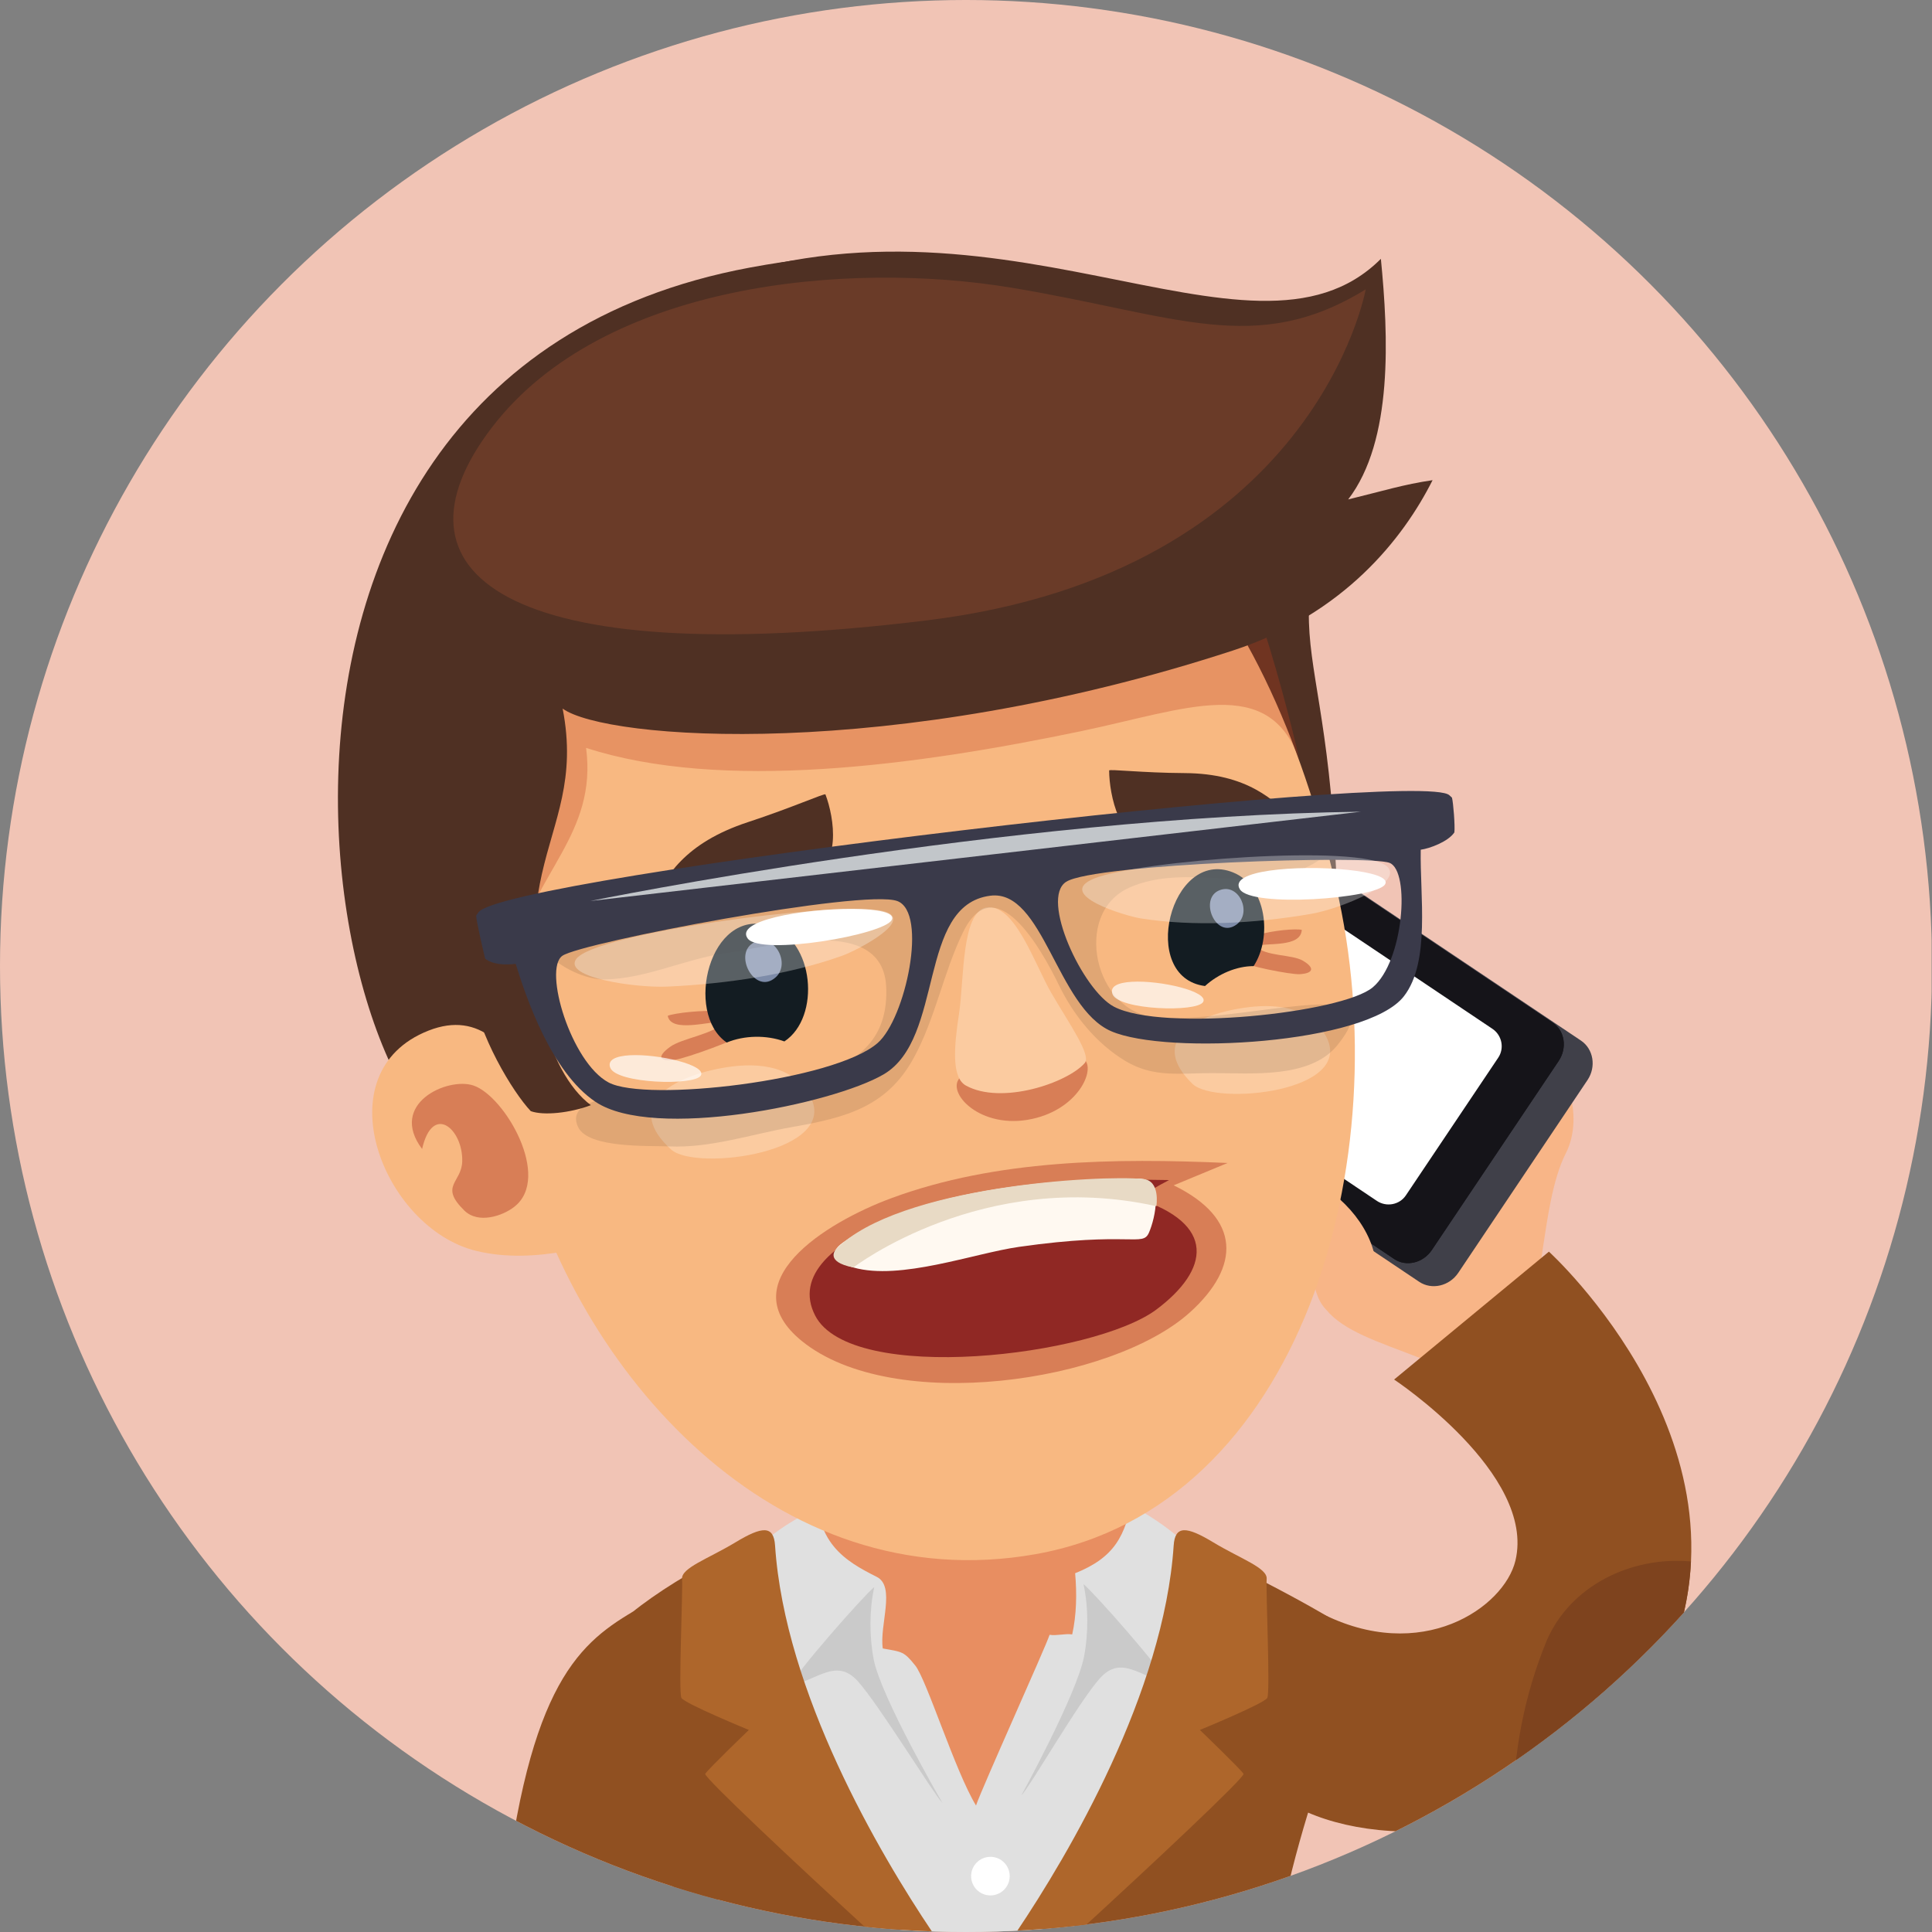 <?xml version="1.0" encoding="utf-8"?>
<!-- Generator: Adobe Illustrator 16.0.0, SVG Export Plug-In . SVG Version: 6.00 Build 0)  -->
<!DOCTYPE svg PUBLIC "-//W3C//DTD SVG 1.1//EN" "http://www.w3.org/Graphics/SVG/1.1/DTD/svg11.dtd">
<svg version="1.1" id="Ebene_1" xmlns="http://www.w3.org/2000/svg" xmlns:xlink="http://www.w3.org/1999/xlink" x="0px" y="0px"
	 width="130px" height="130px" viewBox="0 0 130 130" enable-background="new 0 0 130 130" xml:space="preserve">
<rect x="0" y="0" width="130" height="130" fill="#808080" stroke="none"/>
<g>
	<defs>
		<circle id="SVGID_1_" cx="65" cy="65" r="65"/>
	</defs>
	<clipPath id="SVGID_2_">
		<use xlink:href="#SVGID_1_"  overflow="visible"/>
	</clipPath>
	<rect x="-0.025" y="0" clip-path="url(#SVGID_2_)" fill="#F1C4B5" width="130" height="130"/>
	<g clip-path="url(#SVGID_2_)">
		<path fill="#905021" d="M33.708,130h15.246l-6.348-21.563C38.704,110.725,35.303,113.819,33.708,130z"/>
		<g>
			<path fill="#F8B587" d="M89.709,82.158c-3.609,6.69,1.471,7.409,6.589,9.521c2.551,1.055,5.74,3.132,6.828-1.023
				c0.629-2.389,0.291-4.132,0.67-6.536c0.315-2.016,0.657-4.743,1.571-6.532C107.878,72.675,100.896,61.457,89.709,82.158z"/>
			<g>
				<path fill="#404049" d="M83.273,54.524c-0.842-0.567-2.021-0.298-2.623,0.596L71.945,68.1c-0.6,0.896-0.399,2.092,0.441,2.655
					l23.107,15.493c0.84,0.565,2.023,0.296,2.627-0.597l8.702-12.98c0.597-0.895,0.398-2.089-0.444-2.653L83.273,54.524z"/>
				<path fill="#151419" d="M82.448,54.037c-0.806-0.541-1.944-0.265-2.533,0.614l-8.532,12.718
					c-0.586,0.875-0.406,2.035,0.396,2.574l22.04,14.777c0.805,0.538,1.941,0.266,2.529-0.615l8.531-12.716
					c0.587-0.879,0.409-2.035-0.396-2.575L82.448,54.037z"/>
				<path fill="#151419" d="M82.448,54.037c-0.806-0.541-1.944-0.265-2.533,0.614l-8.532,12.718
					c-0.586,0.875-0.406,2.035,0.396,2.574l22.04,14.777c0.805,0.538,1.941,0.266,2.529-0.615l8.531-12.716
					c0.587-0.879,0.409-2.035-0.396-2.575L82.448,54.037z"/>
				<path fill="#FFFFFF" d="M83.389,57.804c-0.645-0.431-1.521-0.266-1.944,0.367l-6.221,9.275c-0.425,0.635-0.248,1.506,0.396,1.94
					L92.65,80.808c0.645,0.428,1.521,0.262,1.947-0.373l6.219-9.271c0.425-0.637,0.246-1.508-0.398-1.94L83.389,57.804z"/>
			</g>
			<path fill="#F8B587" d="M89.355,80.054c-1.02-0.73-3.791-1.508-4.029,0.166c-0.156,1.058,1.777,2.547,2.325,3.358
				c0.885,1.296,0.343,4.15,2.176,4.924c1.481,0.627,2.356-0.669,2.656-1.958C93.049,84.178,91.572,81.643,89.355,80.054z"/>
			<path fill="#905021" d="M104.223,84.221l-10.416,8.605c0,0,9.567,6.336,8.162,12.191c-0.753,3.136-6.323,7.028-13.148,3.493
				c-1.794-0.931-1.254,13.265-0.838,13.441c6.121,2.662,18.518,1.939,23.885-9.352C118.982,97.624,104.223,84.221,104.223,84.221z"
				/>
			<path fill="#7E431E" d="M104.065,110.415c-1.521,3.701-2.249,7.609-2.263,11.576c3.928-1.462,7.656-4.324,10.064-9.391
				c1.223-2.578,1.798-5.105,1.915-7.533C109.707,104.698,105.635,106.737,104.065,110.415z"/>
		</g>
		<g>
			<path fill="#E0E0E0" d="M81.306,105.41c-8.458-9.752-23.973-6.644-29.738-1.805c-5.767,4.844-6.274,8.803,0.862,18.604
				c2.154,2.961,4.286,5.58,6.204,7.79h13.355C77.717,121.875,85.059,109.738,81.306,105.41z"/>
			<path opacity="0.1" fill="#010202" d="M72.906,106.595c0.334,1.512,0.334,3.324,0.038,4.867c-0.491,2.55-4.22,9.348-4.22,9.348
				c0.584-0.585,3.871-6.313,5.293-7.89c1.446-1.601,2.735-0.047,4.484,0.269C78.311,112.484,73.592,107.134,72.906,106.595z"/>
			<path opacity="0.1" fill="#010202" d="M58.827,106.791c-0.687,0.539-5.403,5.894-5.593,6.594c1.747-0.312,3.035-1.861,4.48-0.266
				c1.425,1.574,5.118,7.613,5.699,8.198c0,0-4.13-7.109-4.624-9.656C58.493,110.119,58.493,108.307,58.827,106.791z"/>
			<g>
				<path fill="#905021" d="M49.591,106.68c0.288-0.712,0.623-2.335,1.05-2.936c-4.582,1.958-9.883,5.443-10.762,7.771
					c-0.329,0.865,3.941,8.119,6.18,18.484h14.665C55.036,124.097,46.713,113.823,49.591,106.68z"/>
				<path fill="#905021" d="M91.834,110.542c-1.436-1.554-9.045-5.286-11.596-6.509c0.273,0.627,0.793,2.065,0.748,2.72
					c-0.668,9.529-6.691,18.185-11.01,23.247h16.026C88.288,118.344,92.467,111.23,91.834,110.542z"/>
			</g>
			<path fill="#E88E61" d="M61.747,91.403c-3.897,0.854-6.484,4.559-6.755,8.371c-0.281,4.009,1.889,5.271,3.999,6.328
				c1.298,0.646,0.173,3.259,0.41,4.82c1.31,0.234,1.416,0.188,2.184,1.146c0.766,0.95,2.689,7.125,4.089,9.422
				c0.398-1.189,4.7-10.688,4.95-11.487c0.48,0.076,1.036-0.097,1.523-0.027c0.292-1.319,0.318-2.743,0.197-4.116
				c2.632-1.059,3.402-2.478,3.89-5.248c0.415-2.347,0.546-5.447-1.523-7.109C71.58,90.983,65.483,90.58,61.747,91.403z"/>
			<path fill="#AE662B" d="M83.674,119.355c-0.216-0.335-2.938-2.95-2.938-2.95s4.324-1.777,4.535-2.154
				c0.215-0.381-0.105-7.26-0.039-8.006c0.063-0.747-1.776-1.366-3.59-2.462c-1.813-1.097-2.578-1.15-2.668,0.211
				c-0.658,9.891-7.021,20.721-10.578,26.006h4.165C77.632,125.35,83.803,119.562,83.674,119.355z"/>
			<path fill="#AE662B" d="M49.483,103.783c-1.814,1.096-3.653,1.715-3.589,2.462c0.065,0.746-0.256,7.625-0.042,8.006
				c0.214,0.377,4.538,2.154,4.538,2.154s-2.722,2.615-2.937,2.95c-0.131,0.206,6.042,5.994,11.11,10.645h4.167
				c-3.557-5.285-9.92-16.115-10.578-26.006C52.061,102.633,51.297,102.687,49.483,103.783z"/>
			<circle fill="#FFFFFF" cx="66.643" cy="126.24" r="1.298"/>
		</g>
		<g>
			<path fill="#4F3023" d="M88.07,41.151c0.254-16.789-14.342-27.47-37.601-23.149c-40.637,7.554-27.792,63.702-16.371,60.01
				c8.444-2.729,16.671-6.072,25.006-9.105c7.761-2.822,16.754-2.231,24.97-2.537c6.43-0.244,6.041-2.936,5.813-8.145
				C89.455,48.522,88.014,45.097,88.07,41.151z"/>
			<path fill="#F8B881" d="M53.157,29.949c-14.75,4.522-23.073,27.286-18.167,47.301c3.674,14.991,17.164,30.445,34.702,27.325
				c17.891-3.186,24.508-26.495,20.207-44.952C85.223,39.553,73.807,23.615,53.157,29.949z"/>
			<path fill="#F8B881" d="M28.841,69.345c-7.177,2.814-3.072,13.291,3.193,14.822c2.01,0.492,4.078,0.369,6.042,0.022
				c0.035-0.065,0.063-0.131,0.098-0.192c0.739-1.5-1.602-8.517-2.21-9.949C34.433,70.436,32.289,67.992,28.841,69.345z"/>
			<path opacity="0.3" fill="#BF3D1C" d="M80.084,32.8c-8.637-2.182-16.742-3.43-25.75-2.639
				c-6.024,0.525-15.038,1.117-19.381,6.034c-3.484,3.941-3.072,10.568-2.786,15.45c0.108,1.856,1.627,16,2.378,12.828
				c1.366-5.761,5.657-8.343,4.891-14.15c9.101,2.951,22.117,1.218,33.349-1.133c7.049-1.475,12.585-3.854,14.643,1.925
				C86.426,46.612,82.922,33.516,80.084,32.8z"/>
			<path opacity="0.4" fill="#A82A17" d="M31.859,73.042c-1.745-0.589-5.744,1.227-3.457,4.27c0.714-3.119,2.754-1.335,2.701,0.83
				c-0.037,1.455-1.577,1.636,0.15,3.32c0.935,0.908,2.572,0.361,3.362-0.266C37.128,79.223,33.981,73.763,31.859,73.042z"/>
			<path fill="#4F3023" d="M92.916,17.417c-8.781,8.779-26.279-6.524-47.471,2.449c-28.974,12.269-14.311,42.72-13.75,46.529
				c0.479,3.273,2.822,7.109,4.019,8.371c0.854,0.313,2.646,0.127,4.043-0.402c-2.966-2.218-4.782-8.919-3.299-15.54
				c0.829-3.691,2.33-6.384,1.4-11.145c2.881,2.103,22.102,3.604,45.088-3.903c7.493-2.449,11.473-7.544,13.449-11.466
				c-1.955,0.285-3.35,0.729-5.679,1.296C93.757,29.643,93.422,22.576,92.916,17.417z"/>
			<path fill="#6A3B28" d="M68.07,19.36c-11.066-1.837-27.503-0.329-34.953,9.379c-7.452,9.708,0.636,16.518,29.259,13.003
				C88.5,38.534,91.895,19.471,91.895,19.471C84.487,24.03,79.139,21.197,68.07,19.36z"/>
		</g>
		<g>
			<path opacity="0.4" fill="#A82A17" d="M44.93,68.35c0.221,1.207,2.928,0.313,3.78,0.416c-0.642,0.831-2.806,1.074-3.635,1.684
				c-0.885,0.649-0.743,1.004,0.377,0.854c0.669-0.09,4.332-1.385,4.771-1.846C52.074,67.502,45.851,67.984,44.93,68.35z"/>
			<path opacity="0.4" fill="#A82A17" d="M87.677,64.647c-0.745-0.444-2.561-0.283-3.174-0.983c0.698-0.258,3.025,0.123,3.091-1.096
				c-0.803-0.187-6,0.475-4.275,2.046c0.409,0.373,3.565,0.973,4.133,0.937C88.393,65.496,88.475,65.121,87.677,64.647z"/>
			<g>
				<path fill="#131C22" d="M51.789,62.301c-4.053-1.264-5.772,5.879-2.889,7.848c1.199-0.492,2.67-0.512,3.88-0.074
					C55.242,68.45,54.807,63.241,51.789,62.301z"/>
			</g>
			<path opacity="0.4" fill="#A82A17" d="M68.797,71.922c-1.936,0.277-2.847-0.386-4.08,0.489c-1.233,0.873,0.983,3.5,4.403,2.942
				c3.405-0.558,4.665-3.43,3.811-4.093C71.939,70.491,70.953,71.616,68.797,71.922z"/>
			<path fill="#FBCBA0" d="M66.367,61.066c-1.681,0.289-1.492,4.897-1.833,7.118c-0.346,2.258-0.514,4.321,0.458,4.86
				c2.389,1.321,6.824-0.17,7.996-1.512c0.462-0.533-1.027-2.618-2.258-4.736C69.64,64.922,68.268,60.743,66.367,61.066z"/>
			<g>
				<path fill="#131C22" d="M82.966,58.702c-4.205-1.688-6.388,7.069-1.884,7.646c0.898-0.819,2.128-1.342,3.271-1.34
					C85.622,63.072,85.219,59.608,82.966,58.702z"/>
			</g>
			<path fill="#7E8CA9" d="M50.775,63.399c-1.518,0.7,0.006,3.636,1.421,2.36C53.22,64.838,52.124,62.778,50.775,63.399z"/>
			<path fill="#7E8CA9" d="M82.083,59.893c-1.466,0.537-0.271,3.379,1.143,2.3C84.247,61.414,83.383,59.414,82.083,59.893z"/>
			<path fill="#4F3023" d="M79.721,52.02c-2.904-0.017-5.08-0.283-5.09-0.175c0.01,1.645,0.712,5.026,2.904,4.79
				c1.313-0.139,2.66-0.51,3.965-0.535c2.326-0.046,4.07,0.495,4.878,0.758c1.005,0.329,1.228-1.131,0.839-1.533
				C85.741,53.809,83.902,52.048,79.721,52.02z"/>
			<path fill="#4F3023" d="M50.345,55.314C46.03,56.729,44.778,59,43.82,60.92c-0.254,0.506,0.516,1.81,1.429,1.169
				c0.743-0.521,2.345-1.61,4.765-2.339c1.362-0.41,2.891-0.506,4.303-0.81c2.356-0.51,1.821-3.928,1.225-5.486
				C55.492,53.358,53.343,54.328,50.345,55.314z"/>
			<path fill="#FBCBA0" d="M88.443,68.734c-1.561-1.385-4.109-1.117-5.887-0.703c-2.311,0.539-5.177,2.113-2.314,4.902
				c1.523,1.487,11.027,0.553,8.971-3.227C88.998,69.32,88.738,68.994,88.443,68.734z"/>
			<path fill="#FBCBA0" d="M53.613,72.663c-1.685-1.396-4.353-1.027-6.202-0.535c-2.404,0.646-5.353,2.394-2.256,5.218
				c1.65,1.508,11.585,0.196,9.298-3.692C54.213,73.252,53.928,72.927,53.613,72.663z"/>
			<g>
				<path opacity="0.4" fill="#A82A17" d="M59.997,80.615c-4.492,1.658-10.897,5.687-6.036,9.626
					c6.119,4.955,20.872,2.793,26.111-1.939c3.397-3.069,3.461-6.32-1.098-8.544l3.631-1.504
					C74.992,77.919,67.049,78.015,59.997,80.615z"/>
				<path fill="#902824" d="M76.451,80.615c0.592-0.276,1.402-0.796,2.212-1.211c-13.727-0.327-26.547,3.797-23.813,9.117
					c2.41,4.693,18.766,2.731,22.959-0.404C81.367,85.455,81.914,82.339,76.451,80.615z"/>
				<path fill="#FFF9F1" d="M76.646,79.308c-6.738-0.016-15.361,1.004-19.939,4.309c-0.929,0.666-0.679,1.273,0.716,1.67
					c3.152,0.896,8.104-0.954,11.147-1.389c7.498-1.069,8.31,0.026,8.738-0.95C77.745,81.95,78.328,79.312,76.646,79.308z"/>
				<path fill="#E8DAC5" d="M76.876,79.331c-2.858-0.285-16.44,0.48-20.605,4.712c0,0-0.862,0.847,1.152,1.243
					c0,0,8.713-6.717,20.385-4.124C77.809,81.162,78.109,79.393,76.876,79.331z"/>
			</g>
		</g>
		<g>
			<path opacity="0.1" fill="#010202" d="M87.209,67.7c-3.168,0.306-6.195,0.954-9.406,0.748c-4.16-0.269-5.68-7.003-1.812-8.723
				c3.825-1.7,8.341,0.489,12.144-1.479c1.338-0.692,1.523-1.325,1.105-1.87c-0.914-1.187-4.715-1.945-5.676-1.945
				c-3.695,0-7.273,0.987-10.918,1.437c-11.447,1.419-23.212,1.571-34.645,5.292c-4.332,1.41,0.123,4.774,2.666,4.742
				c2.82-0.039,5.445-1.389,8.211-1.777c3.068-0.433,10.527-2.608,10.752,2.28c0.143,3.125-1.495,4.893-4.284,5.718
				c-2.676,0.787-5.582,1.249-8.358,1.472c-1.15,0.091-9.41-0.518-8.084,2.252c0.685,1.431,4.782,1.234,6.115,1.292
				c2.793,0.123,5.551-0.823,8.283-1.304c3.576-0.628,6.373-1.334,8.183-4.656c1.456-2.666,1.983-5.701,3.299-8.419
				c2.155-4.453,5.27,1.054,6.45,3.491c0.996,2.055,2.506,3.939,4.477,5.132c1.907,1.158,3.73,0.821,5.872,0.823
				c2.614,0,6.569,0.387,8.396-1.867C92.4,67.35,89.75,67.452,87.209,67.7z"/>
			<g>
				<path fill="#3A3A4A" d="M97.527,53.512c-1.844-1.82-63.692,5.473-65.335,7.879c-0.05,0.073-0.098,0.144-0.15,0.215
					c-0.005,0.385,0.601,2.895,0.601,2.895s0.539,0.544,2.056,0.354c0.698,2.248,2.387,7.28,5.363,9.279
					c3.912,2.63,15.971,0.159,19.393-1.841c4.126-2.415,2.249-11.384,7.176-12.022c3.568-0.463,4.479,7.523,8.133,9.115
					c3.738,1.63,17.212,0.864,19.703-2.352c1.789-2.305,1.069-6.777,1.131-9.859c0.609-0.081,1.855-0.546,2.264-1.166
					c0.051-0.423-0.07-1.995-0.163-2.339C97.641,53.618,97.586,53.566,97.527,53.512z M59.05,70.186
					c-2.925,2.545-15.571,3.995-18.098,2.652c-2.53-1.345-4.415-7.627-3.108-8.527c1.308-0.902,20.274-4.513,22.532-3.682
					C62.453,61.398,60.936,68.547,59.05,70.186z M92.368,66.437c-2.075,1.737-14.163,3.009-17.414,1.3
					c-2.097-1.104-4.991-7.284-3.21-8.405c1.928-1.218,20.351-1.822,21.757-1.271C94.907,58.609,94.447,64.698,92.368,66.437z"/>
			</g>
			<path opacity="0.3" fill="#FFFFFF" d="M73.611,59.117c-2.656,1.095,2.13,2.52,3.154,2.682c3.574,0.558,7.635,0.352,11.451-0.306
				c2.006-0.346,6.33-2.1,5.104-3.201C91.603,56.751,76.543,57.911,73.611,59.117z"/>
			<path fill="#C2C6CA" d="M91.57,54.618c-23.966,0.312-51.846,6.007-51.846,6.007L91.57,54.618z"/>
			<path fill="#FFFFFF" d="M85.414,58.584c-1.435,0.21-2.377,0.616-1.988,1.25c0.764,1.262,9.19,0.627,9.771-0.325
				C93.767,58.575,88.473,58.136,85.414,58.584z"/>
			<path opacity="0.7" fill="#FFFFFF" d="M76.156,66.063c-0.904,0.051-1.508,0.299-1.295,0.838c0.418,1.065,5.688,1.232,6.096,0.518
				C81.352,66.719,78.078,65.946,76.156,66.063z"/>
			<path opacity="0.7" fill="#FFFFFF" d="M42.36,71.007c-0.904,0.054-1.51,0.302-1.296,0.841c0.417,1.067,5.688,1.23,6.096,0.519
				C47.556,71.666,44.282,70.896,42.36,71.007z"/>
			<path opacity="0.3" fill="#FFFFFF" d="M59.066,61.235c-3.347-0.495-19.004,1.544-20.29,3.289
				c-0.921,1.256,4.001,1.96,6.144,1.862c4.082-0.188,8.265-0.832,11.737-2.072C57.654,63.961,62.09,61.685,59.066,61.235z"/>
			<path fill="#FFFFFF" d="M52.172,61.716c-1.408,0.345-2.306,0.839-1.858,1.437c0.881,1.179,9.208-0.256,9.694-1.26
				C60.483,60.906,55.173,60.978,52.172,61.716z"/>
		</g>
	</g>
</g>
</svg>
